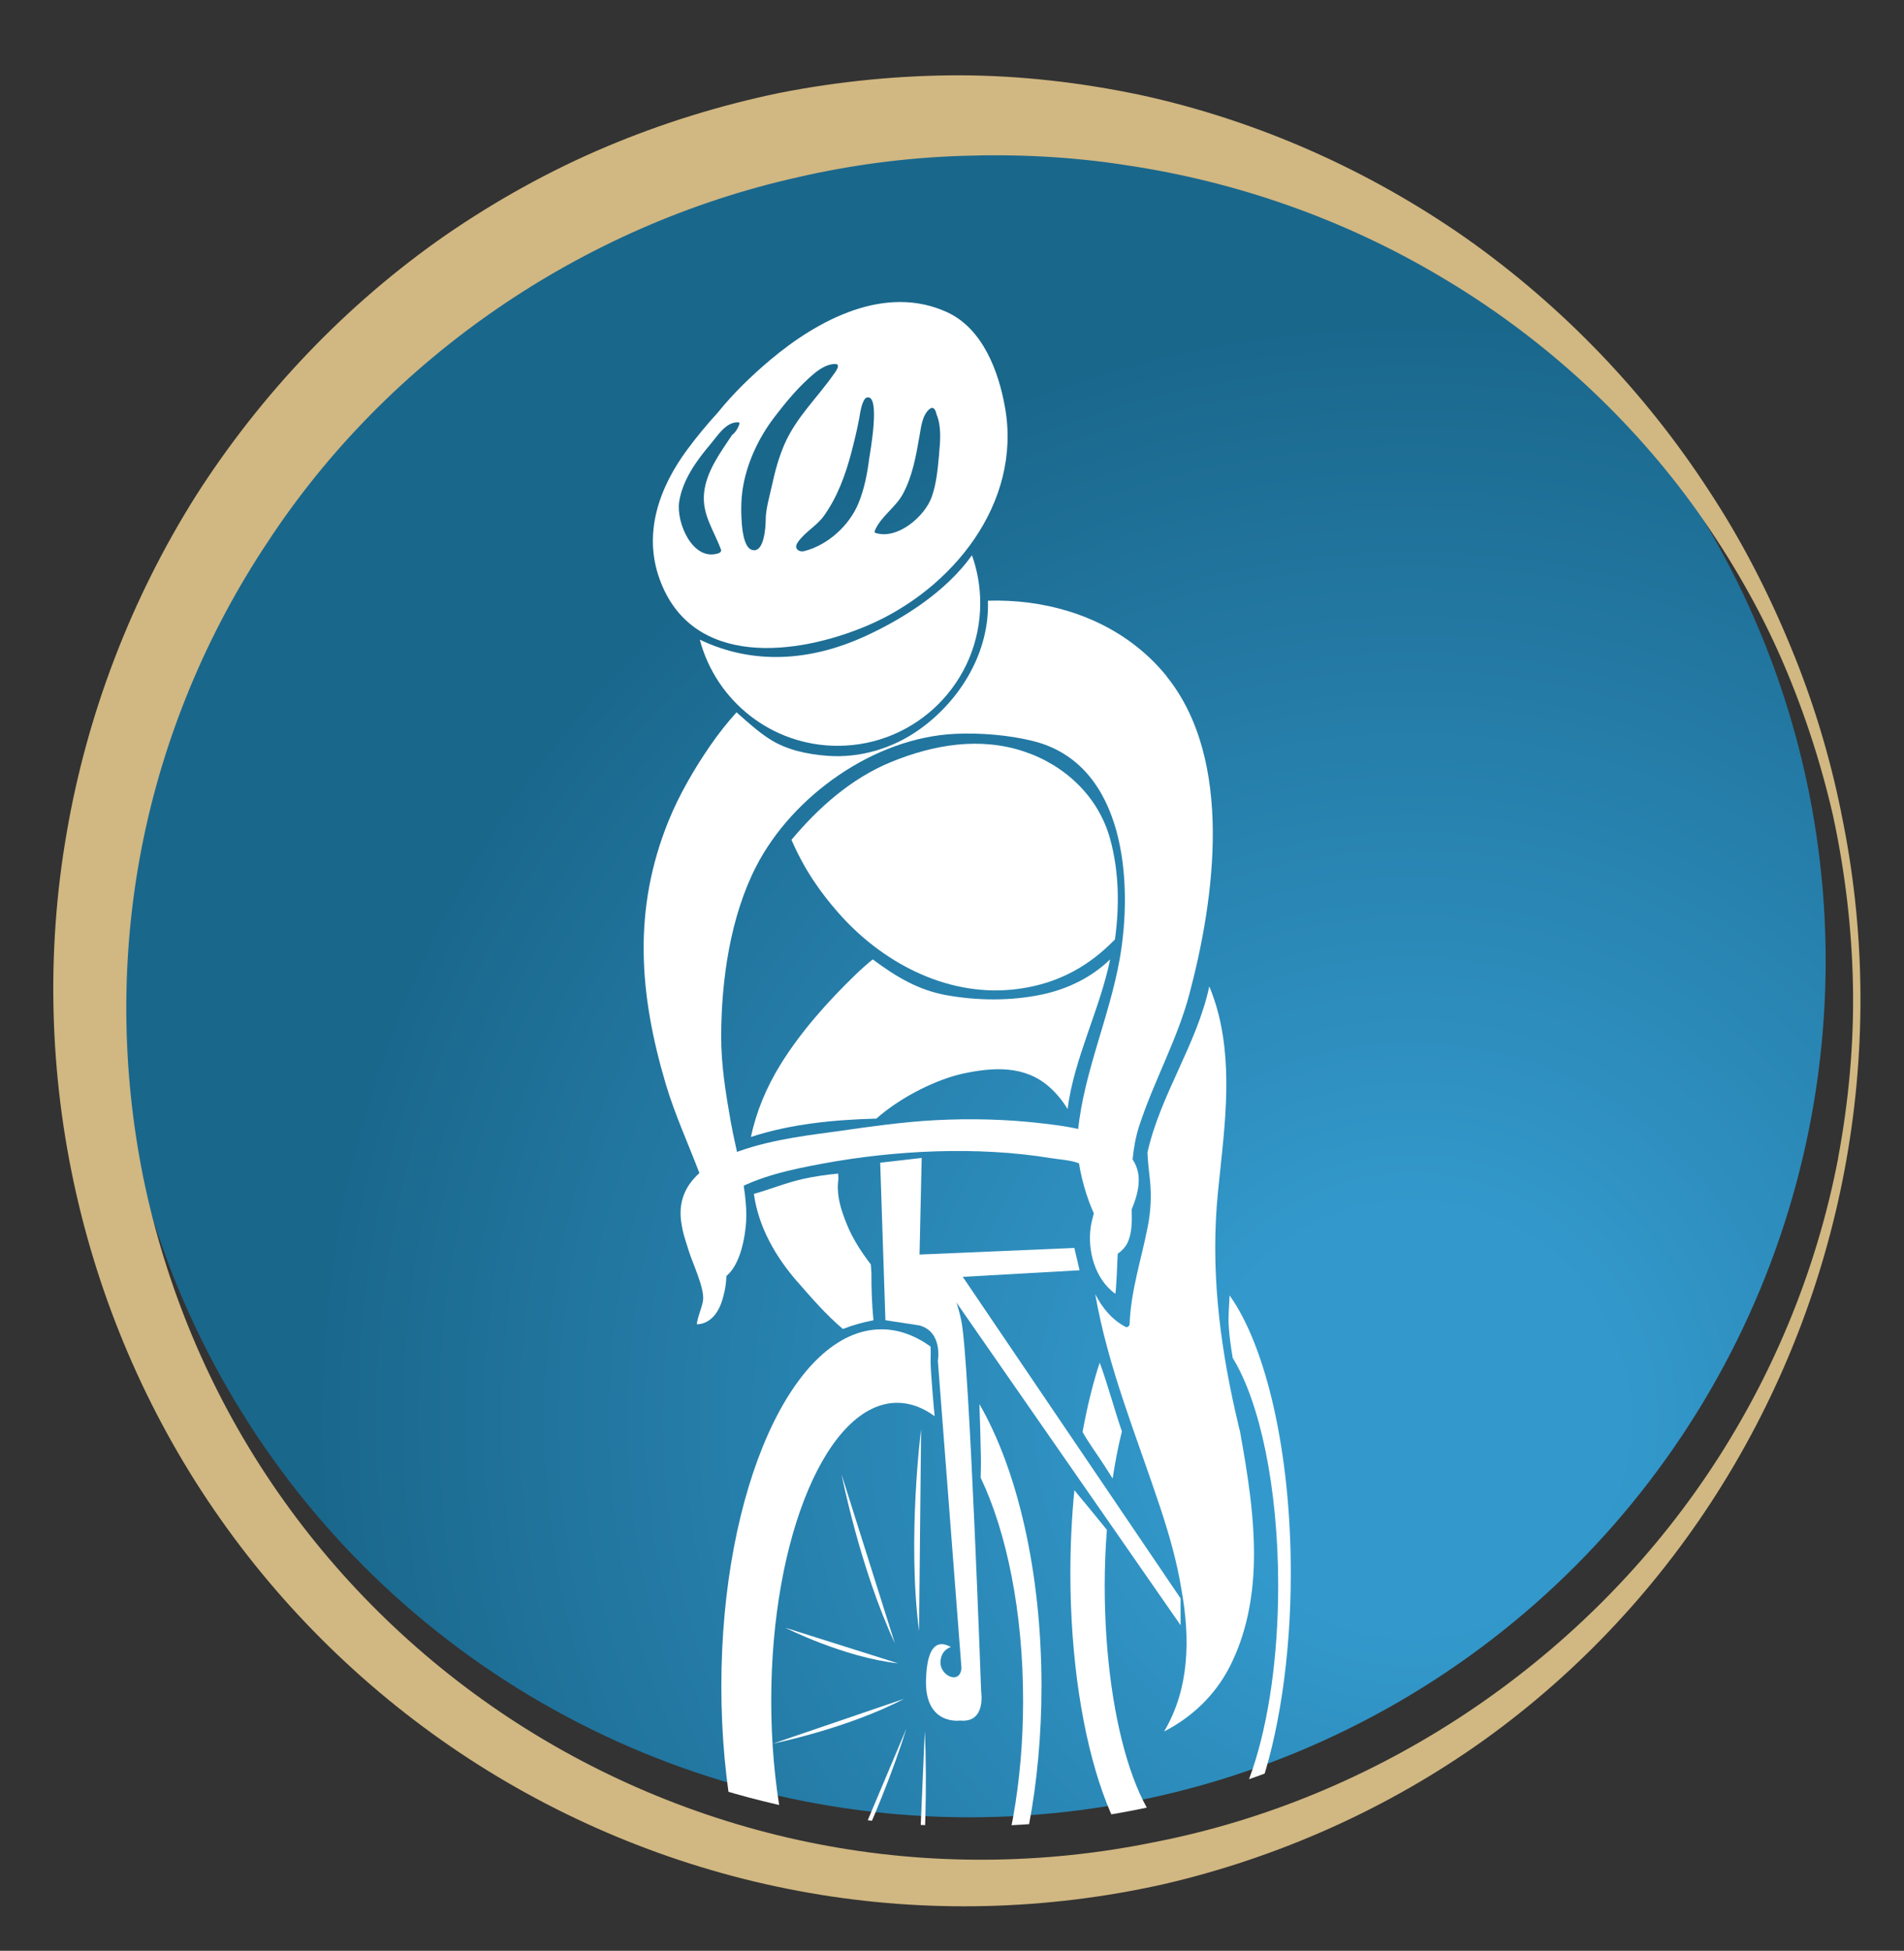 <?xml version="1.0" encoding="UTF-8"?>
<svg id="Capa_1" data-name="Capa 1" xmlns="http://www.w3.org/2000/svg" xmlns:xlink="http://www.w3.org/1999/xlink" viewBox="0 0 350 358.5">
  <rect x="0" y="0" width="350" height="358.5" fill="#333333" stroke="none"/>
  <defs>
    <radialGradient id="New_Gradient_Swatch_1" data-name="New Gradient Swatch 1" cx="259.51" cy="260.86" fx="259.51" fy="260.86" r="232.08" gradientUnits="userSpaceOnUse">
      <stop offset=".16" stop-color="#39c"/>
      <stop offset=".87" stop-color="#1a678c"/>
    </radialGradient>
    <clipPath id="clippath">
      <circle cx="178.12" cy="178.22" r="157.4" style="fill: none;"/>
    </clipPath>
  </defs>
  <circle cx="178.2" cy="176.57" r="157.4" style="fill: url(#New_Gradient_Swatch_1);"/>
  <path d="m338.48,149.43c-2.11-10.47-5.23-20.75-9.34-30.65-4.08-9.9-9-19.49-14.92-28.49-11.71-18.06-26.95-33.99-44.79-46.57-17.88-12.49-38.35-21.63-60-26.31-10.83-2.26-21.91-3.54-33.03-3.57-11.12,0-22.25,1.1-33.18,3.25-10.91,2.27-21.61,5.58-31.9,9.93-10.29,4.35-20.1,9.81-29.31,16.13-18.37,12.74-34.04,29.24-46.03,48.01-11.87,18.86-19.97,40.01-23.72,61.88-3.81,21.86-3.17,44.42,1.67,65.96,4.83,21.54,13.88,42.12,26.57,60.12,12.66,18.01,28.89,33.44,47.41,45.19,18.52,11.74,39.33,19.81,60.86,23.55,21.54,3.78,43.77,3.18,65.01-1.57,21.21-4.9,41.42-13.94,59.04-26.53,17.6-12.62,32.54-28.75,43.84-47.01,11.32-18.25,19.06-38.62,22.76-59.65,3.72-21.03,3.42-42.75-.95-63.66Zm-.58,63.38c-3.97,20.79-12.26,40.68-24.03,58.13-23.56,34.96-60.95,59.69-101.74,67.61-20.33,4.15-41.42,4.3-61.7.35-20.28-3.92-39.73-11.89-56.92-23.24-17.18-11.35-32.07-26.07-43.55-43.06-11.5-16.98-19.52-36.22-23.63-56.25-4.05-20.04-4.16-40.8-.25-60.76,3.92-19.96,11.85-39.05,23.07-55.9,22.23-33.94,57.88-58.23,97.38-67.09,9.86-2.28,19.95-3.61,30.09-3.95,10.13-.36,20.34.13,30.41,1.71,20.18,2.99,39.96,9.88,57.78,20.48,17.85,10.53,33.74,24.73,46.16,41.68,6.16,8.5,11.58,17.6,15.91,27.22,4.31,9.63,7.66,19.7,10.04,30.01,2.24,10.34,3.5,20.9,3.7,31.48.19,10.59-.79,21.18-2.73,31.57Z" style="fill: #d1b781;"/>
  <g style="clip-path: url(#clippath);">
    <g>
      <path d="m203.1,269.47c.47.76.95,1.49,1.43,2.24.47-3.07,1.03-5.97,1.7-8.66-1.44-4.18-2.55-8.48-4.08-12.64-1.25,3.8-2.3,8.1-3.15,12.75,1.23,2.19,2.82,4.28,4.1,6.3Z" style="fill: #fff;"/>
      <path d="m226.03,238.04c-.07,1.82-.27,3.64-.17,5.48.11,2.03.41,4.03.74,6.03,4.97,8.05,8.36,23.76,8.36,41.84,0,26.27-7.14,47.57-15.95,47.57s-15.94-21.3-15.94-47.57c0-3.53.15-6.95.4-10.25-.92-1.11-1.83-2.23-2.73-3.35-1.03-1.29-2.17-2.58-3.24-3.93-.48,4.85-.74,9.95-.74,15.23,0,31.48,9.07,57,20.26,57s20.26-25.52,20.26-57c0-22.37-4.59-41.72-11.26-51.04Z" style="fill: #fff;"/>
      <path d="m146.64,235.61c2.45,2.82,5.21,6.01,8.3,8.62,1.83-.72,3.71-1.23,5.62-1.6-.28-2.89-.39-5.81-.37-8.72-.03-.52-.07-1.03-.11-1.54-1.8-2.35-3.41-4.83-4.49-7.57-.92-2.28-1.71-4.73-1.56-7.23.02-.33.05-.67.09-1-.03-.3-.04-.6-.05-.9-2.19.22-4.37.52-6.46.99-3.08.68-6,1.91-9.03,2.74.85,6.1,3.96,11.53,8.05,16.22Z" style="fill: #fff;"/>
      <path d="m204.07,176.31c-3.43,3.32-7.86,5.48-12.6,6.47-5.69,1.19-11.88,1.13-17.59.09-4.93-.91-8.95-3.2-13.45-6.56-1.07.87-2.13,1.8-3.19,2.83-5.1,4.94-10.05,10.47-13.78,16.51-2.59,4.19-4.46,8.7-5.42,13.29,7.4-2.41,15.26-3.16,23.05-3.37,4.83-4.25,11.41-7.3,16.01-8.29,5.51-1.17,11.24-1.51,15.73,2.42,1.39,1.22,2.51,2.61,3.42,4.11,1.18-9.3,5.91-18.2,7.82-27.49Z" style="fill: #fff;"/>
      <path d="m227.87,262.83c-.27-1.17-.54-2.3-.78-3.37-3.01-13.31-4.56-26.65-3.21-40.28,1.07-10.81,2.81-22.04.12-32.77-.45-1.78-1.02-3.49-1.7-5.14-2.29,10.66-8.99,19.89-11.37,30.53.06,1.67.28,3.34.46,5.08.3,2.89.15,5.67-.4,8.53-1.17,6-3.13,11.79-3.34,17.94-.01.3-.43.67-.72.51-2.53-1.33-4.32-3.51-5.6-6.04,2.34,13.49,7.57,26.01,11.97,39.29,1.59,4.82,3.03,9.79,3.85,14.84,1.69,9.25,1.48,18.43-3.16,26.25,5.07-2.61,9.28-6.56,11.98-11.75,3.11-6,4.39-12.78,4.53-19.48.16-8.15-1.16-16.14-2.6-24.14Z" style="fill: #fff;"/>
      <path d="m204.05,154.12c-2.13-7.72-8.26-13.5-15.82-16.02-8.11-2.7-16.55-1.28-24.41,1.93-7.38,3.01-13.5,8.52-18.33,14.31,2.46,5.65,5.37,9.68,8.49,13.26,7.91,9.1,19.69,15.45,31.98,14.27,10.5-1.01,16.19-6.43,18.99-9.21.86-6.19.75-12.59-.9-18.55Z" style="fill: #fff;"/>
      <path d="m129.22,239.11c-.26,1.43-.98,2.83-1.13,4.26,2.24-.03,3.88-1.84,4.66-4.38.66-2.12,1.01-4.52.63-6.73-.35-2.01-1.3-3.83-1.72-5.82-.64-3.02-.03-5.64,2.67-7.27,4.97-3,11.34-4.3,16.94-5.34,13.31-2.46,28.44-3.2,41.83-1.01,2.7.44,5.92.36,7.75,2.76,2.27,2.98.13,6.67-.34,9.86-.65,4.35.75,9.6,4.49,12.31.17.12.45-6.9.47-7.51.06-2.47.98-4.43,1.98-6.65,2-4.41,3.32-8.79-.93-12.36-4.04-3.4-9.92-4.21-14.99-4.79-6.51-.76-13.07-.92-19.62-.58-5.96.32-11.88,1.16-17.78,2.01-8.33,1.2-30.91,3.11-28.9,16.73.34,2.29.71,3.07,1.38,5.27.67,2.23,3.01,6.98,2.61,9.24Z" style="fill: #fff;"/>
      <path d="m180.04,258.03c.12,2.98.18,5.96.25,8.94.01.11.01.22.01.34.04,1.41,0,2.83-.03,4.25,4.78,10.02,7.8,24.68,7.8,40.99,0,30.24-10.37,54.75-23.15,54.75s-23.15-24.51-23.15-54.75,10.37-54.75,23.15-54.75c2.4,0,4.71.86,6.89,2.46-.16-1.56-.69-7.69-.74-9.85v-.35c0-.82.06-1.74-.03-2.62-2.84-2.03-5.87-3.15-9.01-3.15-16.26,0-29.43,29.37-29.43,65.6s13.17,65.6,29.43,65.6,29.42-29.37,29.42-65.6c0-21.1-4.47-39.87-11.42-51.87Z" style="fill: #fff;"/>
      <path d="m217.02,293.74l-40.04-59.09,21.47-1.21-.96-4.1-28.46,1.21.4-17.76-7.63.88.96,28.95,6.27.96c4.34,1.21,3.37,6.52,3.37,6.52l4.34,56.43c-.24,3.14-3.86,1.45-3.86-.96s1.93-2.89,1.93-2.89c-.97-.48-4.34-2.41-4.59,6.03-.24,8.44,6.27,7.48,6.27,7.48,4.83.48,3.87-5.31,3.87-5.31,0,0-2.17-60.77-3.62-68.01-.28-1.41-.6-2.56-.93-3.51l41.21,59.31v-4.9Z" style="fill: #fff;"/>
      <path d="m214.51,124.34c-1.52-1.89-3.21-3.59-5.03-5.08-7.72-6.36-17.82-9.17-27.88-8.87.34,9.31-4.95,18.25-12.61,23.68-4.86,3.46-10.88,5.27-16.85,4.83-3.65-.27-7.52-1.06-10.65-3.07-2.21-1.42-4.14-3.19-6.1-4.93-1.72,1.92-3.35,3.96-4.86,6.16-2.92,4.25-5.7,9.02-7.64,13.81-6.6,16.26-5.42,31.81-.5,48.37,1.65,5.54,4.09,10.87,6.15,16.27,1.3,3.41,2.11,6.69,2.63,10.31.29,2,2.28,6.89.4,8.64-.47.43-.2,1.17.46.93,3.56-1.32,4.67-6.57,5.04-9.86.68-5.95-1.74-13.65-2.77-19.54-.91-5.19-1.75-10.35-1.73-15.62.03-10.29,1.67-21.84,6.4-31.09,6.69-13.06,21.76-23.73,36.6-24.42,4.62-.21,9.8.2,14.29,1.31,17.11,4.22,18.45,26.17,15.95,40.15-1.89,10.6-6.5,20.58-7.64,31.33-.43,4.06.32,7.94,1.54,11.79,1.15,3.64,3.09,6.88,4.27,10.43.61,1.86,2.58-.31,3.02-1.01,1.59-2.53.91-6.86.93-9.73.04-4.13.2-8.28,1.49-12.24,2.68-8.22,7-15.83,9.22-24.22,4.67-17.59,8.18-42.97-4.15-58.32Z" style="fill: #fff;"/>
      <path d="m159.16,116.86c-10.07,4.65-20.68,5.41-30.52.69,2.96,11.23,13.18,19.51,25.34,19.51,14.48,0,26.21-11.74,26.21-26.21,0-3.09-.54-6.06-1.52-8.81-4.75,6.67-12.55,11.61-19.5,14.82Z" style="fill: #fff;"/>
      <path d="m184.75,74.9c-1.17-6.64-4.08-14.5-10.64-17.52-11.35-5.22-23.72,1.35-32.54,8.78-3.4,2.87-6.75,6.09-9.62,9.66-2.01,2.19-3.89,4.47-5.6,6.78-5.17,6.98-8.14,15.32-5.13,23.74,5.88,16.47,25.16,14.18,38.24,8.62,15.54-6.61,28.41-22.42,25.29-40.06Zm-48.84,3.07c-.26.71-.55,1.21-1.07,1.76-.07.07-.15.12-.23.15-2.2,3.32-4.79,6.74-5.19,10.77-.39,3.94,1.85,6.88,3.13,10.4.09.26-.21.53-.42.61-4.77,1.64-7.85-5.61-7.29-9.4.61-4.03,3.21-7.63,5.79-10.67,1.28-1.5,2.83-4.11,5.1-3.98.17.01.24.21.19.36Zm4.84,17.65c-.01,1.14-.25,6.16-2.55,5.43-1.51-.48-1.79-4.01-1.86-5.17-.16-2.29-.11-4.62.33-6.88.87-4.46,2.91-8.7,5.66-12.31,1.88-2.47,3.97-5.01,6.27-7.11,1.34-1.22,2.92-2.59,4.8-2.69,1.41-.08.09,1.58-.27,2.07-3.06,4.33-6.79,7.77-8.95,12.74-1.01,2.35-1.69,4.81-2.23,7.3-.44,2.07-1.2,4.49-1.2,6.61Zm19.06-11.6c-.36,2.9-.89,5.76-2.01,8.48-1.69,4.09-5.58,7.63-9.91,8.77-1.02.26-2.01-.44-1.29-1.53,1.28-1.94,3.47-3.02,4.83-4.91,2.52-3.5,4-7.6,5.09-11.75.52-2,1.01-4.03,1.4-6.06.15-.82.51-3.7,1.42-3.96,2.61-.74.56,10.28.48,10.97Zm12.82-.54c-.25,2.62-.47,5.35-1.36,7.85-1.27,3.58-6.34,7.95-10.38,6.59-.18-.06-.11-.3-.07-.42,1.13-2.62,3.78-4.21,5.14-6.7,1.77-3.26,2.43-7.03,3.06-10.65.27-1.53.49-3.83,1.81-4.94.82-.69,1.17.21,1.32.92.95,2.25.69,5,.47,7.35Z" style="fill: #fff;"/>
      <path d="m170,318.1l-1.93,44.62s2.9-23.88,1.93-44.62Z" style="fill: #fff;"/>
      <path d="m166.63,317.63l-14.71,34.89s9.47-18.08,14.71-34.89Z" style="fill: #fff;"/>
      <path d="m166.19,312.2l-24.11,8.23s13.61-2.74,24.11-8.23Z" style="fill: #fff;"/>
      <path d="m168.94,299.75l.38-37.12s-2.58,20-.38,37.12Z" style="fill: #fff;"/>
      <path d="m164.5,302l-9.8-31.04s3.4,17.33,9.8,31.04Z" style="fill: #fff;"/>
      <path d="m165.1,305.68l-20.75-6.55s10.69,5.43,20.75,6.55Z" style="fill: #fff;"/>
    </g>
  </g>
</svg>
